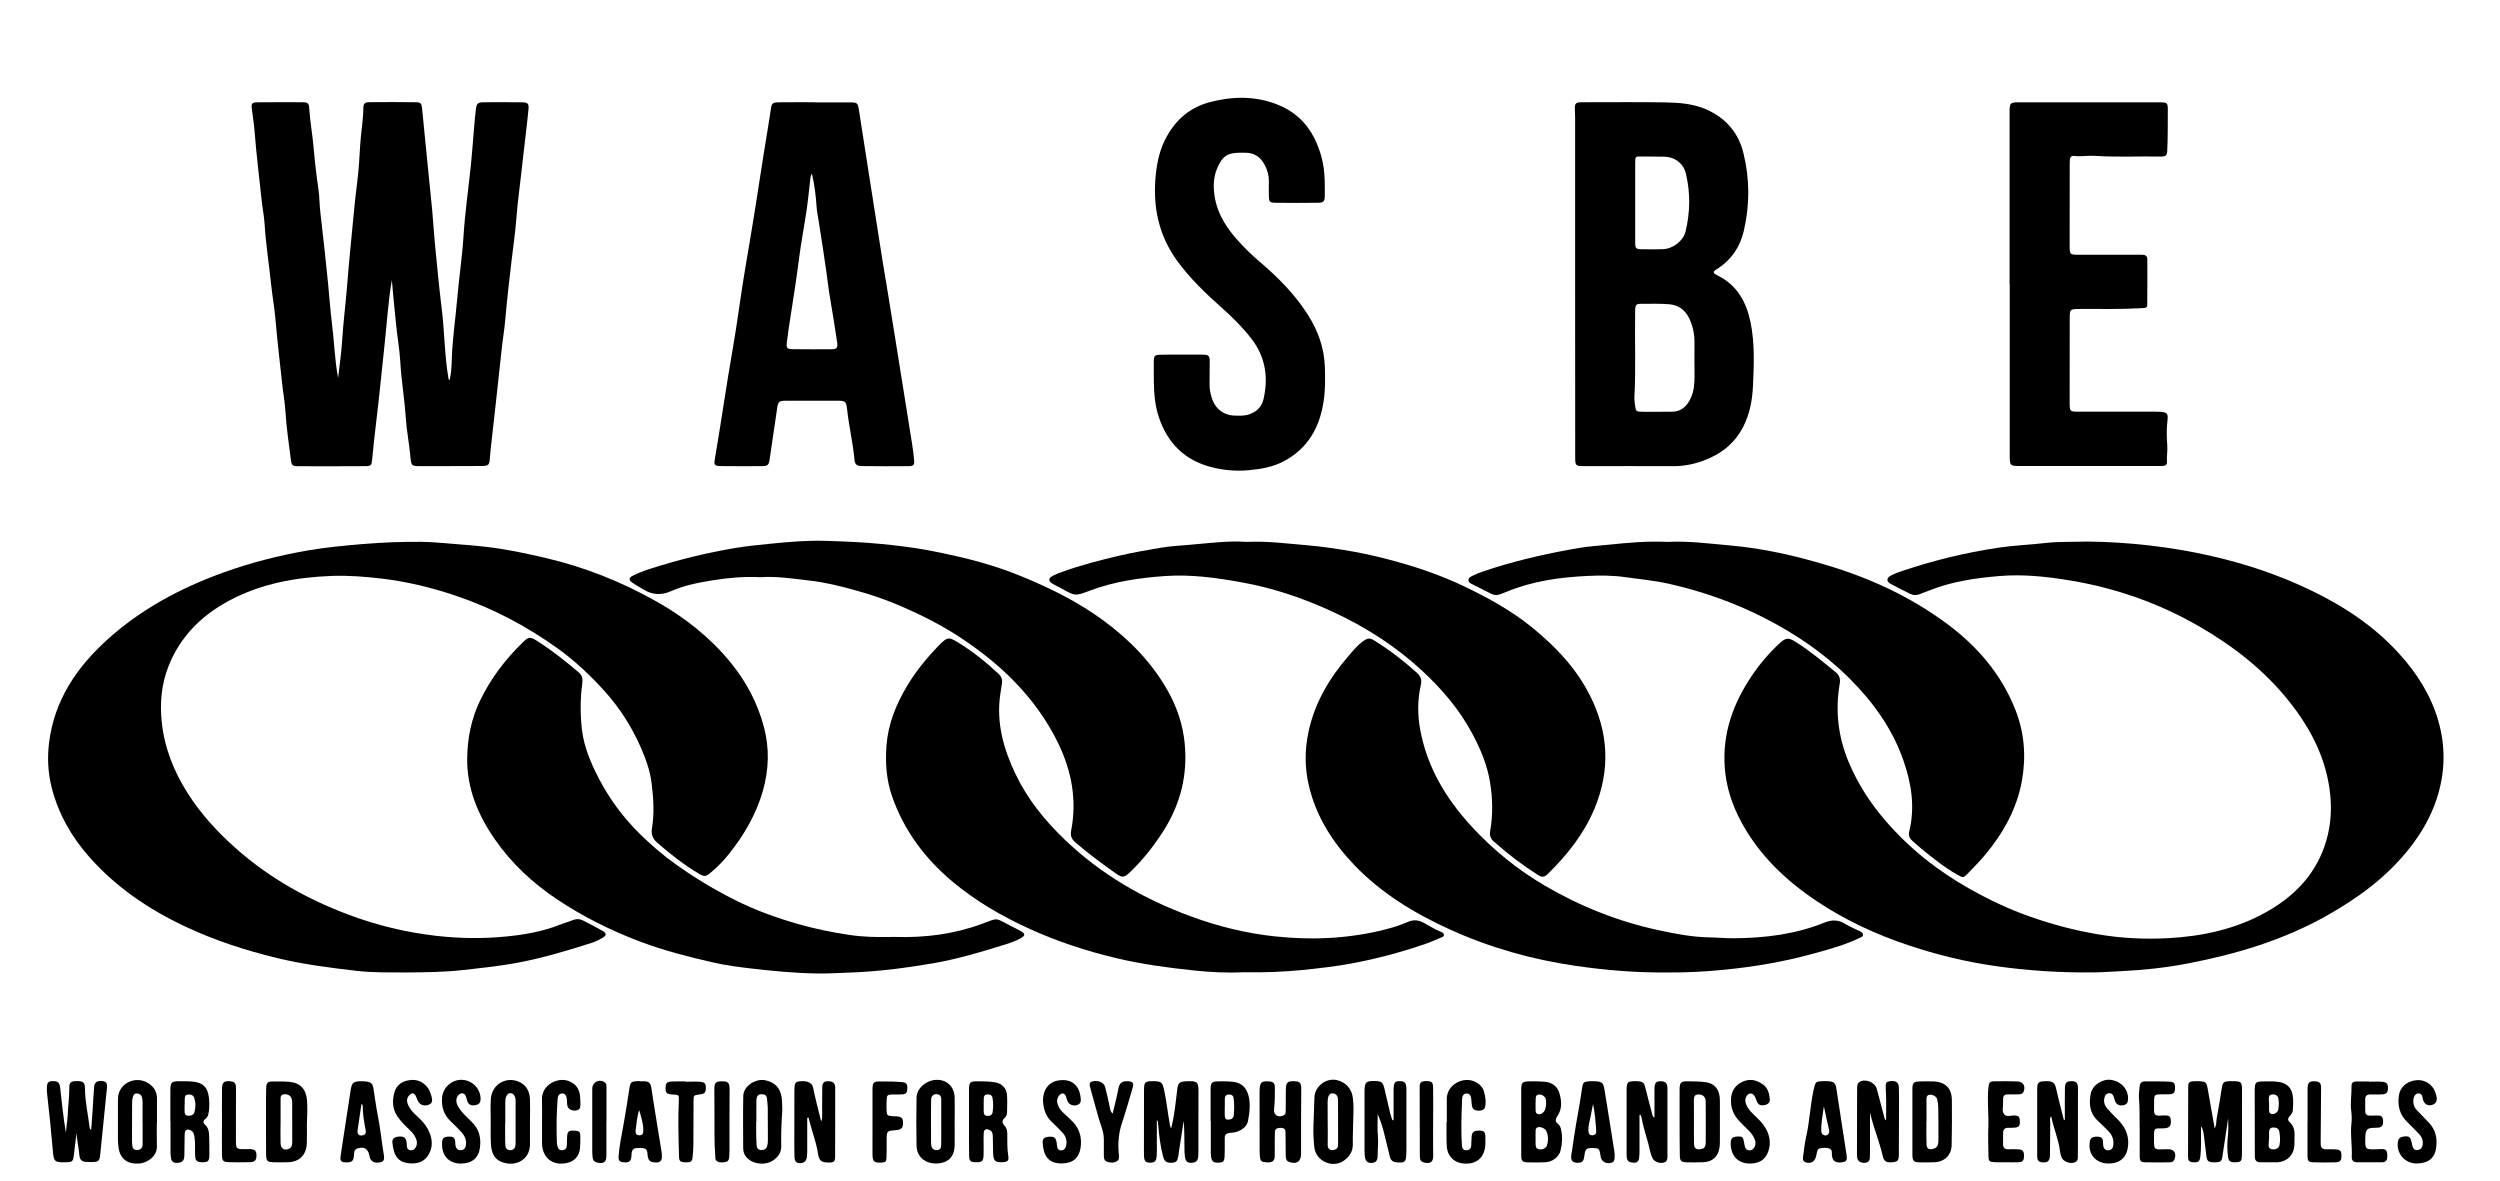 <?xml version="1.0" encoding="utf-8"?>
<!-- Generator: Adobe Illustrator 27.6.1, SVG Export Plug-In . SVG Version: 6.00 Build 0)  -->
<svg version="1.1" id="Layer_1" xmlns="http://www.w3.org/2000/svg" xmlns:xlink="http://www.w3.org/1999/xlink" x="0px" y="0px"
	 viewBox="0 0 3604 1702" style="enable-background:new 0 0 3604 1702;" xml:space="preserve">
<g>
	<path d="M585.6,1401.9c-22.8-0.2-46.7,0.5-70.6-2.2c-38.7-4.5-77.2-9.3-115.2-18.5c-46.1-11.1-90.9-25.7-133.8-46
		c-52-24.6-98.9-56.4-137.2-99.7c-26-29.4-45-62.8-54.5-101c-5.2-20.8-6.2-42.1-3.6-63.5c7.4-61.2,39.6-108.7,84-148.9
		c48.8-44.2,105.8-74.5,167.5-96.8c39.3-14.2,79.5-24.4,120.5-31.6c26.5-4.6,53.3-7.1,80.2-9.4c28.3-2.4,56.5-3.4,84.8-3.2
		c16.7,0.1,33.2,2.2,49.8,3.3c15.3,1.1,30.5,2.4,45.7,4.2c27.8,3.3,55.1,9.2,82.3,15.5c57.2,13.3,111.2,34.8,162.1,63.7
		c39.9,22.6,75.8,51,105.1,86.6c22.8,27.8,39.6,59.2,48.7,94.2c8,30.6,7,61.2-1.7,91.7c-9.8,34.2-27.5,64.2-49.5,91.6
		c-7.7,9.6-16.4,18.4-25.9,26.3c-6.9,5.7-8.9,5.9-16.8,1.3c-21.6-12.7-41.1-28.2-60-44.6c-6.4-5.5-9.1-12.2-7.7-20.4
		c3.7-21.9,2.2-43.9-0.5-65.7c-2.2-17.9-8.4-34.9-15.6-51.4c-13.1-29.8-30.5-57-52.2-81.1c-20.3-22.5-42.3-43.3-67-61.1
		c-45.2-32.5-93.9-58.2-146.6-76.1c-35.1-11.9-70.9-20.6-107.8-25c-24.2-2.8-48.4-4.8-72.7-3.8c-51.4,2.1-101.2,11-147.2,35.7
		c-39.8,21.3-70.2,51.6-87.1,93.9c-10.3,25.8-12.8,52.9-10,80.5c3.8,37.2,17.2,71.1,37,102.4c19.3,30.7,43.7,57,70.8,81
		c47.8,42.2,102.6,72.8,162,95c40.6,15.2,82.5,25.4,125.8,30.3c33.3,3.8,66.5,4.3,99.7,1.1c27.2-2.6,54.1-7.2,79.7-17.5
		c5.9-2.3,12-3.9,17.9-6.3c5-2,9.8-1.8,14.5,0.6c9.5,4.9,19,9.7,28.2,15c6,3.4,5.9,6.5-0.2,10c-4.6,2.6-9.4,5.3-14.4,6.9
		c-37.1,11.8-74.4,23.1-112.9,29.9c-24.2,4.2-48.7,6.9-73.2,9.6C640.6,1401.4,613.7,1401.7,585.6,1401.9z"/>
	<path d="M3010.2,780.7c57.3,0.7,118.6,7.2,179.3,21.2c48.6,11.2,95.5,26.9,140.4,48.4c48.1,23,92.4,52,128.5,91.8
		c25.6,28.1,45.7,59.5,56.5,96.5c11.1,38.1,10.1,75.5-2.1,112.9c-8.7,26.6-22.5,50.2-39.9,72.1c-32.2,40.7-73,70.6-117.7,95.9
		c-63.1,35.7-131.6,56.1-202.2,69.6c-31.3,6-63.2,9.4-95.2,10.9c-13,0.6-25.9,1.6-38.9,1.8c-48,0.6-95.7-2.4-143.3-9.3
		c-42.4-6.1-83.6-16.2-124.1-29.7c-46.6-15.6-91.1-36.1-132-63.4c-44.6-29.7-82.9-66-108.8-113.6c-13.4-24.7-22.3-51.1-24.3-79.6
		c-3.5-49.1,12.2-92.4,39.2-132.3c11.6-17.2,25-32.9,40.3-46.9c8.8-8.1,12.7-8,23-1.5c20.4,12.8,38.7,28.3,57.3,43.4
		c5.4,4.4,7.2,9.5,6,16.7c-6.7,38.7-2.4,76.4,12.7,112.6c12.8,30.6,30.5,58.4,52.1,83.6c34.8,40.7,76,73.4,122.6,99.6
		c27.9,15.7,56.7,29.4,87,40c31.8,11.2,64.1,19.8,97.4,25.4c34,5.8,68.3,7.5,102.5,5.6c49.3-2.8,97-13.1,140.6-37.6
		c38.7-21.7,68.7-51.6,83.7-94.2c8.4-23.8,11-48.4,8.6-73.8c-5-52-27.7-96-59.7-136.1c-35.4-44.4-79.2-78.6-128.1-107
		c-58.3-33.9-120.7-55.8-187-66.9c-33.9-5.6-68.1-9.3-102.4-6.4c-34.2,2.9-68.1,7.8-100.4,20.6c-4.6,1.9-9.4,3.4-14,5.4
		c-5,2.1-9.7,1.9-14.4-0.5c-9.2-4.7-18.5-9.1-27.6-14.1c-6.5-3.5-6.5-8.4-0.2-11.9c3.8-2.1,7.8-3.8,11.9-5.2
		c47-16.2,95.2-28,144.3-35.3c23-3.4,46.4-4.2,69.5-6.9C2969.5,780.6,2987.4,781.4,3010.2,780.7z"/>
	<path d="M564.9,403.7c-5.6,32.9-7.4,65.5-11,97.9c-3.7,33.4-6.7,66.8-10.8,100.1c-2.5,20.1-4.6,40.3-6.6,60.5
		c-0.8,8.8-1.5,9.7-10.2,9.8c-32,0.2-64,0.2-96,0.1c-8.6,0-9.9-1.1-11-9.4c-2.9-23.1-6.4-46.1-7.8-69.4c-0.7-11.9-2.9-23.8-4.2-35.7
		c-3.5-32.4-7.5-64.8-10.2-97.3c-1.4-16.9-4.5-33.6-6.3-50.5c-3-29.1-7.6-58.1-9.4-87.3c-0.7-10.9-2.9-21.8-4.1-32.7
		c-3.4-33.1-7.7-66.1-10.2-99.3c-0.8-11.3-2.7-22.4-4.1-33.7c-0.9-7.4,0.2-9.2,7.6-9.3c22-0.2,44-0.2,66-0.1c7.1,0.1,8.7,1.5,9.2,9
		c1.2,19.3,4.8,38.3,6.4,57.5c1.7,19.9,4,39.7,6.9,59.4c1.6,10.9,1.4,21.9,2.7,32.8c4.1,34,7.6,68.1,11.1,102.2
		c2,19.2,3.1,38.5,5.6,57.6c3.3,25.7,3.8,51.6,8.9,79c2.1-18.6,4.6-35.4,5.7-52.3c1.6-26.3,5-52.4,7.1-78.6
		c1.7-20.2,3.3-40.5,5.4-60.7c3.1-30.1,5.4-60.3,9.3-90.3c2.4-18.1,3.3-36.4,4.4-54.7c1.1-17.6,4.3-35,4.5-52.7
		c0.1-6.4,2.3-8.3,8.8-8.3c22.3-0.2,44.6-0.2,67,0.1c6.7,0.1,8,1.5,8.8,8.3c1.4,12.6,2.4,25.2,3.7,37.7c3.7,36.8,7.4,73.5,11,110.3
		c1.4,14.9,2.2,29.9,3.6,44.8c1.3,14.6,2.8,29.1,4.3,43.7c1.8,16.9,3.3,33.8,5.5,50.6c4.4,33.7,4.1,67.7,9.8,101.3
		c0.2,1.2-0.1,2.6,1.9,3.9c2.3-9.9,2.8-19.8,3.1-29.5c0.8-29,5.2-57.6,7.7-86.5c2.5-30.2,7.2-60.1,9.1-90.3
		c2.2-35.2,7.3-70.1,10.9-105.2c1.9-18.9,3.2-37.8,4.8-56.7c0.7-7.6,1.3-15.3,2.3-22.8c1-7.8,2.9-9.5,11.1-9.6
		c18.7-0.1,37.3-0.1,56,0.1c7.7,0.1,9.4,2.1,8.7,9.8c-2.4,25.2-5.8,50.2-8.5,75.3c-2.9,27.8-6.9,55.4-9.1,83.3
		c-1.6,20.2-4.5,40.4-6.9,60.5c-3.3,28.1-6.6,56.2-9,84.4c-1,12.2-3.1,24.4-4.5,36.6c-3.2,28.4-6.2,56.9-9.3,85.3
		c-2.3,21.2-4.8,42.3-7.1,63.5c-0.5,4.3-0.9,8.6-1.2,12.9c-0.7,11.6-1.6,12.6-12.9,12.7c-10.3,0.1-20.7,0.1-31,0.1
		c-18.3,0-36.7,0.1-55,0.1c-14.3,0-14.5-0.2-15.8-14c-1.7-18.9-5.5-37.6-6.7-56.5c-1.7-26.6-6.3-52.8-7.8-79.5
		c-1-17.6-4.1-35-5.9-52.5C568.8,448.1,567,426.6,564.9,403.7z"/>
	<path d="M1290.6,1350.7c42.6,1.3,84.2-3.9,124.5-18.7c25.3-9.3,18.1-9.4,43.6,3.6c4.4,2.3,9,4.4,13.3,6.9c6.1,3.4,6.1,6.3,0,9.8
		c-8.7,5-18.3,7.8-27.9,10.8c-32.4,10.1-65.1,19.7-98.5,25.5c-41,7.1-82.3,12.3-124,13.6c-14,0.4-27.9,1.4-41.9,1.2
		c-32.7-0.4-65.1-3.5-97.5-7.3c-17.8-2.1-35.7-4.4-53.2-8.4c-35.7-8.1-71.2-17.1-105.5-30c-42.2-15.9-82.5-35.9-120-60.9
		c-35.1-23.4-66-51.9-90.1-86.8c-24.4-35.2-40.5-73.6-39.9-117.2c0.4-28.8,5.9-56.7,18.7-83.1c15.3-31.6,36.1-59,61.1-83.3
		c8.8-8.6,10.8-8.8,20.8-2.5c21.4,13.5,41.2,29.3,60.5,45.7c5.2,4.4,5.6,10,4.7,16.4c-2.9,21.9-2.9,43.9-0.4,65.7
		c2.9,25.1,12.8,48.1,24.3,70.4c15.3,29.5,34.9,56,58.4,79.3c16.7,16.6,34.7,32,54.1,45.7c26.4,18.8,54,35.3,82.9,49.9
		c30.1,15.2,61.7,26.6,94.1,35.7c23.4,6.6,47.2,11.4,71.2,15c9.8,1.5,19.8,2.4,29.8,2.8C1266,1351,1278.3,1350.7,1290.6,1350.7z"/>
	<path d="M1096.1,832.1c-23.4-1.2-45.7,0.8-67.6,4.3c-20.6,3.3-41.5,7.2-60.8,15.7c-14.5,6.5-27.7,5.5-40.8-2.7
		c-5.4-3.4-11-6.3-16.1-10c-4.5-3.3-4.2-6.5,0.8-9.1c7.7-4,15.8-7.1,24-9.8c40.9-13.2,82.5-23.6,124.9-30.6c18-3,36.3-4.7,54.5-6.5
		c25.2-2.5,50.4-4.5,75.8-3.7c26.6,0.8,53.2,1.9,79.7,4.5c22.2,2.2,44.3,4.8,66.2,8.8c14.7,2.7,29.3,5.9,43.9,9.2
		c32.5,7.4,64.3,17.1,95.1,29.9c40.7,16.9,79.9,36.5,115.5,62.8c37.4,27.6,69.3,60.2,92.3,101c13.4,23.8,21.9,49.2,24.4,76.5
		c4.2,44.6-5.9,85.7-29.7,123.8c-13.7,21.9-29.4,41.9-47.9,59.9c-10,9.7-11.8,9.9-22.9,2.2c-19.6-13.8-38.8-28.1-57-43.8
		c-5.7-4.9-7.6-9.6-6.2-17.3c8.4-43.7,0.8-85.1-18.4-125.1c-16.4-34-38.3-63.9-64.5-90.7c-22.9-23.4-48.5-43.5-75.8-61.6
		c-27-18-55.8-32.5-85.4-45.4c-22-9.6-44.7-17.4-67.8-23.7c-21.8-6-43.9-11.5-66.4-13.9C1142.4,834,1118.8,830.5,1096.1,832.1z"/>
	<path d="M2270.7,409c0-79.6,0-159.2,0-238.8c0-5-0.2-10-0.4-15c-0.2-4.9,1.8-7.6,6.9-7.7c2.7-0.1,5.3-0.1,8-0.1
		c38,0,76-0.4,113.9,0.2c20.6,0.3,41.2,1.6,60.6,10.1c28.1,12.4,46.3,33.2,53.6,62.9c9.2,37.1,9.3,74.4,0.7,111.7
		c-5.4,23.6-17.8,42-38.1,55.2c-0.8,0.5-1.7,1-2.6,1.5c-3.3,2.2-4,4.4,0,6.6c1.2,0.6,2.3,1.3,3.5,1.9c27.7,13.9,40.8,38.1,46.8,67.1
		c6.2,30.3,4.9,61.1,3.5,91.6c-0.9,19.7-4.3,39.5-13.5,57.9c-12.5,25.1-32.6,40.7-58.3,50.1c-13.9,5.1-28.1,7.9-43,7.8
		c-42.6-0.2-85.3,0-127.9,0c-13.1,0-13.6-0.4-13.6-13.3C2270.7,575.5,2270.8,492.2,2270.7,409C2270.7,409,2270.7,409,2270.7,409z
		 M2442.7,520.6C2442.7,520.6,2442.7,520.6,2442.7,520.6c0-10,0.2-20,0-30c-0.2-11.1-2.8-21.8-7.6-31.8
		c-5.8-12.1-15.7-19.2-28.9-20.2c-13.6-1-27.3-0.7-41-0.6c-6.3,0-7.4,1.5-7.9,7.7c-0.2,3-0.1,6-0.1,9c-0.6,39,1.1,77.9-1,116.9
		c-0.2,4.3,0.3,8.6,0.9,12.9c1,8.2,1.7,9,9.9,9.1c14.7,0.2,29.3,0,44-0.1c9.8-0.1,17.1-4.8,22.5-12.7c6.3-9.1,8.6-19.5,9.1-30.2
		C2443.1,540.6,2442.7,530.6,2442.7,520.6z M2357.3,291.9C2357.3,291.9,2357.3,291.9,2357.3,291.9c0,19.3-0.1,38.6,0,57.9
		c0.1,8.4,1.1,9.3,9.2,9.5c10.3,0.2,20.6,0.3,30.9-0.1c14.5-0.6,29.2-11.9,32.5-25.5c6.7-27.5,7.1-55.3,0.6-83
		c-3.4-14.8-15.7-24.4-30.9-24.8c-11-0.3-22-0.1-32.9-0.3c-9.1-0.1-9.4-0.2-9.4,9.4C2357.2,254,2357.3,272.9,2357.3,291.9z"/>
	<path d="M2403.6,781.2c30.5-1.6,60.9,2.5,91.3,5.2c47.7,4.2,93.9,14.9,139.5,28.6c62,18.6,120.2,45.5,172.3,84.2
		c43.6,32.3,78.1,72.2,98.4,123.3c13.3,33.4,16,67.8,9.7,103c-7.3,40.4-26.6,74.9-52.5,106.2c-8.1,9.8-17.1,18.7-25.8,27.8
		c-5.8,6.1-6.7,6.1-14.6,1.6c-18.9-10.7-35.8-24.3-52.5-38c-4.4-3.6-8.6-7.4-12.8-11.2c-4.1-3.6-5.5-8-4.2-13.5
		c8.6-35.3,3.1-69.4-8.7-102.9c-16-45.6-43.6-83.6-77.4-117.4c-36.4-36.3-78.5-64.8-124.2-88c-43.3-22-88.8-37.8-136.1-48.5
		c-20.8-4.7-42-6.6-63.1-9.6c-18.2-2.6-36.6-2.6-54.8-1.7c-39.7,1.9-78.8,7.4-116,22.7c-3.1,1.3-6.2,2.4-9.3,3.6
		c-4.6,1.8-9.1,1.5-13.5-0.8c-9.2-4.7-18.4-9.3-27.6-13.9c-2.4-1.2-4.9-2.5-4.8-5.7c0.1-3.1,2.6-4.5,5-5.7c9.8-5,20.4-8.2,30.8-11.5
		c41-12.9,82.9-22.2,125.3-29.3c13.8-2.3,27.8-3.1,41.6-4.5C2347.5,782.3,2375.3,779.8,2403.6,781.2z"/>
	<path d="M1796.9,781.2c30.6-1.4,59.3,2.5,88.1,4.9c22.6,1.9,44.9,5.4,67.1,9.3c21.6,3.9,43,9.2,64.1,15.1
		c32.4,9,64.1,20.3,94.5,34.8c34.9,16.7,68.8,35.3,98.8,59.9c33.2,27.1,62.5,57.9,82.2,96.7c27.3,53.6,30.2,108,6.9,163.9
		c-15.2,36.4-39.1,66.3-66.8,93.6c-5.5,5.4-8.6,5.8-15.1,1.7c-22.5-14.3-43.7-30.4-63.6-48.3c-4.4-4-5.9-8.3-4.9-14.2
		c4.1-23.5,3.7-47.1-0.1-70.6c-4.1-25.3-13.9-48.5-25.9-70.9c-18.8-35-44.3-64.7-73.4-91.4c-37.8-34.8-80.7-62-127.2-83.6
		c-42.4-19.7-86.5-34.6-132.6-42.8c-36.1-6.4-72.5-11.5-109.2-8.9c-36.9,2.6-73.5,7.8-108.4,21c-21.3,8-21.2,8.1-40.7-2.8
		c-4.4-2.4-8.9-4.5-13.2-7c-6.5-3.8-6.5-8,0.3-11.6c4.1-2.2,8.5-3.8,12.9-5.4c27.6-10,55.9-17.3,84.4-23.9
		c19.1-4.4,38.5-7.7,57.8-11c13.4-2.3,27.1-3.1,40.7-4.2C1741.9,783.2,1770,779.2,1796.9,781.2z"/>
	<path d="M2405.8,1401.9c-47.1,0.5-90.7-3.2-134.3-9.5c-63-9.2-123.7-26.2-181.6-52.6c-50.9-23.2-98.4-51.9-137.5-92.7
		c-31.3-32.8-55.2-70-65.6-114.8c-6-25.6-6-51.2-0.5-77.1c8.9-42,29.9-77.3,57.5-109.3c6.5-7.5,12.7-15.4,21-21.3
		c7.1-5.1,9.8-5.4,17.1-0.8c21.8,13.6,42.1,29.2,61.1,46.5c5.6,5.1,6.9,10.3,5.2,17.7c-4.8,21-4.8,42.1-0.9,63.4
		c9.9,54.6,37.2,99.9,74.2,140.1c31.1,33.8,66.4,62.4,106.1,85.6c51.3,29.9,105.9,51.6,164,64c23.7,5.1,47.5,9.7,72,10.2
		c11.9,0.2,23.9,1.4,35.9,1.3c44.9-0.3,89-5.7,131-22.7c10.4-4.2,19.7-4.1,29.4,1.9c6.7,4.2,14.3,7.1,21.4,10.7c2.1,1,4.3,2.3,4.4,5
		c0.1,3-2.6,3.5-4.7,4.5c-19.9,9.7-41.1,15.6-62.2,21.5c-43.9,12.4-88.8,20.2-134.3,24.6C2457.3,1400.8,2430,1402.1,2405.8,1401.9z"
		/>
	<path d="M1793.1,1401.6c-21.8,1.1-46.2,0.1-70.3-2.4c-38.4-4-76.6-9.1-114.3-18.1c-42.6-10.2-84-23.8-123.7-41.8
		c-40.1-18.2-78.2-40.2-112.1-68.7c-39.3-33-69.1-72.9-86.3-121.5c-8.6-24.2-10.4-49.3-8.4-74.9c2.5-31.3,14-59.4,30-85.9
		c12.7-21.2,28.4-40.2,45.5-58c0.9-1,1.8-1.9,2.8-2.8c9.4-8.6,11.5-9.3,22.7-2.6c22.1,13.2,42.1,29.2,60.8,46.8
		c4.3,4.1,5.6,8.8,4.5,14.5c-0.9,4.9-1.6,9.9-2.3,14.8c-6,41.2,4.8,79.3,22.4,115.8c17.2,35.8,41.9,66.1,70.5,93.6
		c52.4,50.2,113.6,85.5,181.2,110.4c39.5,14.6,80.3,24.7,122,29.1c29,3,58.3,3.9,87.8,1.6c28-2.2,55.4-6.8,82.3-14.7
		c8-2.3,15.7-5.5,23.4-8.5c7.4-2.8,14.2-1.6,21.1,2.1c8.2,4.4,16,9.7,24.8,13c1.8,0.7,3.9,1.6,4,4c0.2,3-2.6,3.6-4.7,4.4
		c-6.4,2.8-12.8,5.7-19.4,8c-35.6,12.5-72,22.2-108.9,29.1c-23.2,4.3-46.7,6.9-70.2,9.4C1850.8,1401,1823.2,1402.1,1793.1,1401.6z"
		/>
	<path d="M1175.3,147.6c17,0,34-0.1,51,0c9.7,0.1,10.5,1.3,11.9,10.8c4.7,30.6,9.5,61.2,14.3,91.7c6.5,41.4,12.9,82.8,19.5,124.2
		c2.7,17.1,5.7,34.2,8.5,51.2c5.3,32.5,10.5,65,15.7,97.6c6.3,39.4,12.7,78.9,18.9,118.3c1.1,7.2,2,14.5,2.7,21.8
		c0.6,6.8-0.8,8.8-7.4,8.8c-22.7,0.2-45.3,0.2-68-0.1c-7.7-0.1-10-2.3-10.7-10.3c-2.3-24.2-8-47.9-10.6-72.1
		c-1.2-10.8-2.5-11.8-13.1-11.8c-25,0-50,0-75,0c-10,0-11.3,1.2-12.7,11.1c-3.5,24-7,48.1-10.6,72.1c-1.5,10.1-2.6,11.1-12.8,11.1
		c-19.3,0.1-38.7,0.1-58-0.1c-8.8-0.1-9.9-1.7-8.4-10.1c9.1-52.8,16.5-105.9,25.8-158.7c7-40,11.8-80.3,18.7-120.3
		c9.1-52.8,17.6-105.7,25.6-158.7c3.4-22.4,7.5-44.6,10.7-67c1.1-8.1,2.7-9.5,11-9.6c17.7-0.2,35.3-0.1,53-0.1
		C1175.3,147.5,1175.3,147.6,1175.3,147.6z M1170.5,250.5c-2.1,3-2,5-2.3,7c-1.8,15.2-3.2,30.4-5.4,45.6
		c-3.3,22.7-7.8,45.3-10.7,68.1c-3.4,27-7.6,54-11.8,80.9c-2.1,13.5-4.3,26.9-5.9,40.5c-1.1,9.6,0.1,10.7,9.3,10.8
		c18,0.2,36,0.2,54,0.1c8.9-0.1,10.4-1.7,9-11c-3.3-22-6.8-44-10.6-66c-2-11.5-3.1-23.1-4.8-34.6c-3.4-24-7.1-48-10.9-72
		c-1.2-7.6-2.8-15-3.3-22.7C1176.1,281.8,1174.3,266.7,1170.5,250.5z"/>
	<path d="M1703.8,511.2c9.7,0,19.3-0.1,29,0c10.2,0.2,11.2,1.3,11.1,11.8c-0.1,10.3-0.1,20.6-0.2,31c-0.1,7.8,1.5,15.2,4.2,22.5
		c5,13.5,16.9,22.2,31.2,22.6c7.3,0.2,14.6,0.7,21.8-1.8c10.9-3.8,18.1-10.9,20.7-22.3c7.1-31.6,2.5-60.9-17.7-86.9
		c-12.7-16.4-27.3-30.9-42.8-44.6c-23.2-20.6-45.5-42-63.9-67.2c-27.2-37.2-35.6-79-31.1-123.9c2-20,6.4-39.2,16.7-57.1
		c14-24.4,34-40.8,61.1-48c32.6-8.6,65.2-9.2,97.1,3.2c23.9,9.3,41.9,25.3,53.6,48.4c9.5,18.8,14.4,38.6,15,59.5
		c0.2,8,0.4,16,0.2,24c-0.2,7.9-1.7,9.8-9.3,9.9c-21,0.3-42,0.3-63,0c-6.7-0.1-8.1-1.7-8.3-8.5c-0.2-7.7-0.1-15.3,0-23
		c0.1-7.8-2-15.1-5.5-22.1c-6.1-12.1-15.4-18.9-29.4-18.5c-2.3,0.1-4.7,0-7,0c-16.7,0.1-25.5,4-33.4,24.3
		c-4.8,12.4-4.9,25.4-2.9,38.4c4.2,27.2,19.1,48.6,37.4,68.1c8.4,9,17.3,17.6,26.7,25.6c27,22.9,51.9,47.8,70.9,78.1
		c14.3,22.7,23,47.2,23.9,74.2c0.6,16.7,0.7,33.3-1.8,49.8c-5.7,37.7-22.7,67.8-57.4,86.3c-15.7,8.3-32.8,11.2-50,12.8
		c-18.3,1.8-36.7,0.2-54.5-4.4c-38.3-9.9-63-34.5-75.5-71.6c-5.5-16.2-7-33.2-7.3-50.2c-0.2-10-0.1-20-0.1-30c0-8.6,1.2-10,9.6-10.2
		C1683.2,511.1,1693.5,511.2,1703.8,511.2C1703.8,511.2,1703.8,511.2,1703.8,511.2z"/>
	<path d="M2897,409.6c0-82.9,0-165.9,0-248.8c0-1.7-0.1-3.3,0.1-5c0.6-6.1,2-7.6,7.8-8.2c2.3-0.2,4.7-0.1,7-0.1
		c66.3,0,132.6,0,198.9,0c0.3,0,0.7,0,1,0c13.4,0.1,13.4,0.1,13.3,13.3c-0.2,19.3,0.2,38.6-0.9,57.9c-0.3,4.8-2.2,6.6-6.5,6.9
		c-1,0.1-2,0.2-3,0.1c-31.3-0.6-62.6,1.1-93.9-1c-10.3-0.7-20.6,1.3-30.9,0.1c-3.5-0.4-5.7,1.6-6,5.2c-0.2,2-0.2,4-0.2,6
		c0,39.3-0.1,78.6-0.1,117.9c0,13.3,0.1,13.3,13.3,13.3c27.7,0,55.3,0,83,0c3,0,6,0.1,9,0.1c4.5,0.1,6.7,2.4,6.7,6.8
		c0,21.3,0.1,42.6-0.1,64c-0.1,5.7-1.1,5.8-8.9,6.2c-29.3,1.7-58.6,0.9-87.9,1.1c-15,0.1-15,0.1-15,14.8c0,38.6-0.1,77.3-0.1,115.9
		c0,1.7,0,3.3,0,5c0.1,11.9,0.5,12.4,12.4,12.4c37.3,0.1,74.6,0.1,112,0c19.2,0,17.6,2.9,16.2,17.3c-1,10.2-0.6,20.7,0.1,30.9
		c0.6,8-0.9,15.9-0.4,23.9c0.3,4.2-2.2,6-6.2,6.1c-2,0-4,0.1-6,0.1c-66,0-132,0-197.9,0c-1,0-2,0-3,0c-12.7-0.1-13.6-1-13.6-13.7
		c0-82.9,0-165.9,0-248.8C2897.1,409.6,2897.1,409.6,2897,409.6z"/>
	<path d="M1667.7,1614.5c0,12.3,0,23.6,0,34.9c0,5.7,0.2,11.3-0.2,17c-0.5,7.5-2.9,9.8-9.8,9.7c-6.2-0.1-8.2-2.1-8.5-9.6
		c-0.2-5.3-0.1-10.7-0.1-16c0-26.3,0-52.6,0.1-78.9c0.1-11.8,1.5-13.1,13.4-13c11.7,0.1,13.2,1.6,15.7,13.4
		c3.3,15,4.8,30.2,7.5,45.3c0.6,3.3,0.8,6.6,2.5,9.4c4.8-18.4,6.5-37.2,8.8-56c1.1-9.6,3.1-11.3,12.6-11.9c0.7,0,1.3,0,2-0.1
		c14.6-0.4,16,1,16,15.4c0,27.6-0.1,55.3-0.1,82.9c0,3.3,0.1,6.7-0.2,10c-0.6,6.6-3.1,8.9-9.4,9.3c-6.2,0.3-8.7-1.7-9.8-8.7
		c-0.6-3.9-0.7-8-0.7-11.9c-0.1-13.3,0-26.6-1.1-40c-2.2,14.5-4.4,28.9-6.7,43.4c-0.4,2.3-0.5,4.6-0.9,6.9
		c-1.4,8.1-3.1,9.9-9.6,10.2c-7.6,0.4-10.7-1.9-12.7-9.7c-3.8-14.9-5.7-30.1-6.9-45.3C1669.4,1619.3,1669.9,1617.2,1667.7,1614.5z"
		/>
	<path d="M3173,1623.5c0,9,0.1,17.9,0,26.9c-0.1,5.6-0.3,11.3-1,16.9c-0.9,7.3-3.2,8.9-10.6,8.2c-5.9-0.5-7.2-2.1-7.1-9.5
		c0-32.6,0.1-65.2,0.2-97.8c0-8.1,0.9-9.1,9.1-9.5c2.3-0.1,4.7-0.1,7,0c9.3,0.5,10.4,1.5,12,10.9c3.3,18.6,6.5,37.1,10.1,57.2
		c2.9-5.5,2.1-10.3,2.9-14.7c2.7-14.4,5-28.8,7.3-43.3c1.4-8.7,2.6-9.8,11.6-10.2c1,0,2,0,3,0c13.8-0.1,14.7,0.9,14.6,14.4
		c-0.1,26-0.1,51.9-0.1,77.9c0,5,0.1,10-0.1,15c-0.3,7.9-1.5,9.2-8.3,9.6c-8.2,0.5-10.9-1.2-11.8-8.6c-1.1-9.3-1.2-18.6-0.2-27.9
		c1-9,0.9-17.9,0.5-27c-2.8,18.5-5.5,37-8.3,55.5c-1,6.7-3,8.1-11.2,8.1c-8.7,0-10.8-1.4-11.8-8.6c-1.4-10.5-2.7-21.1-3.9-31.7
		C3176.3,1631.3,3175.7,1627.4,3173,1623.5z"/>
	<path d="M110.2,1633.5c-1.2,10.5-2.5,21-3.7,31.5c-1.1,9.5-2.1,10.3-11.9,10.5c-15.4,0.3-17-0.6-18.3-15.4
		c-2.5-28.1-5.2-56.3-8.5-84.3c-0.3-2.3-0.2-4.7-0.2-7c0-8.1,1.8-10.2,8.6-10.3c7.2-0.1,9.8,2.4,10.6,9.9
		c2.3,21.4,4.6,42.9,8.2,64.5c0.4-3.9,0.7-7.8,1.2-11.8c0.5-4.3,1.3-8.6,1.4-12.9c0.3-13.3,2.5-26.5,2.3-39.8
		c-0.1-8.2,2.5-10,11.4-9.9c8.5,0,11.1,2,11.2,10.3c0.1,19.1,4.4,37.6,6.7,56.4c0.2,1.2,0.2,2.7,2.3,3.5c0.7-10.3,1.5-20.5,2.2-30.7
		c0.7-10.6,1.1-21.3,2.1-31.9c0.6-6,4.9-8.5,11.6-7.7c5.7,0.7,7.4,3.3,6.8,9.8c-3.2,31.7-6.4,63.5-9.6,95.2
		c-1.1,10.6-2.2,11.7-12.9,11.8c-1,0-2,0-3,0c-11.8-0.2-13.8-2-14.7-13.8C113,1652.5,111,1643.3,110.2,1633.5z"/>
	<path d="M2009,1614.8c0-12.5,0-25.1,0-37.6c0-2,0-4,0-6c0.1-10.6,1.7-12.8,9.4-12.6c7.3,0.2,9.1,2.7,9.1,13.2c0,23.6,0,47.3,0,70.9
		c0,7.3,0.1,14.7-0.2,22c-0.3,8.2-1.8,10.8-7.1,11.1c-10.7,0.5-15-1.4-16.7-8.7c-2.4-9.7-4.8-19.4-7.1-29.1
		c-2.4-10.4-5.4-20.5-10.3-32.1c0,11.4-0.7,21.2,0.2,30.8c1,10.1-0.3,19.9-0.3,29.9c0,7.1-3.3,10-9.6,9.9c-5.5-0.1-8.2-3-8.9-9.9
		c-0.4-3.6-0.4-7.3-0.4-11c0-27.3-0.1-54.6,0-81.9c0.1-13.8,2.1-15.7,15.6-15.3c8.9,0.3,11,2,13,10.5c2.8,12,5.5,24,8.4,36
		c0.8,3.4,2.1,6.7,3.2,10C2008,1615,2008.5,1614.9,2009,1614.8z"/>
	<path d="M2695.8,1603.9c0,18.6,0,37.3,0,55.9c0,3-0.1,6-0.2,9c-0.2,4.7-2.6,7.4-7.5,7.5c-5.9,0.2-9.5-2-10.6-6.8
		c-0.4-1.9-0.5-4-0.5-6c0-30.6,0.1-61.3,0.2-91.9c0-2.3,0.1-4.7,0.4-7c0.3-2,1.3-3.7,3.1-4.9c8.3-5.2,22.3,0.5,24.9,10.1
		c3.6,13.8,7.3,27.7,11,41.5c0.3,1.2,0.3,2.7,2.4,3.6c0.1-15.5,0.4-30.7-0.5-45.9c-0.5-8.3,0.6-9.8,6.9-10.4
		c8.2-0.8,11.7,1.6,12,9.3c0.4,11,0.2,22,0.2,33c0,21.3,0,42.6-0.2,63.9c-0.1,7.9-1.7,9.7-7.7,10.5c-9.6,1.3-13.6-0.6-15.4-8.3
		C2709.4,1645.8,2700.8,1625.4,2695.8,1603.9z"/>
	<path d="M1163.7,1611.5c0,15.3,0,30.6,0,45.9c0,3.3,0,6.7-0.4,10c-0.9,6.7-4.4,9.7-10.6,9.4c-5.1-0.3-7.2-2.8-7.4-9.8
		c-0.3-10.3-0.2-20.6-0.2-31c0-21.6,0-43.3,0.1-64.9c0.1-9.6,1.3-11.7,8-12.3c9.6-0.9,17.4,1.1,19.1,9.6c3.1,15.6,7.3,31,11.5,48.3
		c2-4.5,1.4-7.4,1.4-10.1c0.1-13.3-0.1-26.6,0.2-40c0.2-6.1,2.9-8.1,9.1-7.9c6.2,0.2,8.8,2.4,9.5,7.8c0,0.3,0,0.7,0,1
		c0,33.3,0.1,66.6-0.1,99.9c0,7.2-2,8.6-9.1,8.5c-11.2-0.2-13.9-2.2-15.7-13.7c-2.8-17.5-9.6-33.8-13.4-51
		C1165,1611.4,1164.4,1611.4,1163.7,1611.5z"/>
	<path d="M2976.7,1614.2c0-15.3-0.2-30.6,0.1-45.9c0.1-7.5,2.7-9.7,9.6-9.7c7,0.1,9.2,2.4,9.2,11c0.1,23.3-0.1,46.6-0.1,69.9
		c0,8.3,0.1,16.6-0.1,25c-0.1,4.5,0.9,9.8-5.3,11.5c-6.7,1.9-15.6-1.6-18-7.3c-1.3-3-2.2-6.3-2.5-9.6c-2-17-9.4-32.6-12.5-49.8
		c-2.8,2.9-1.5,5.8-1.5,8.3c-0.2,16,0,32-0.4,47.9c-0.2,8.7-3.8,11.2-12.1,10c-3.9-0.6-5.9-2.7-6.2-6.5c-0.1-1.7-0.1-3.3-0.1-5
		c0-31,0-61.9,0-92.9c0-9.6,1.2-11.6,8-12.2c14-1.3,17.3,1.6,19,9.3c2.4,10.7,5.2,21.3,7.8,32c1.2,4.8,2.5,9.6,3.7,14.4
		C2975.8,1614.4,2976.3,1614.3,2976.7,1614.2z"/>
	<path d="M2363.5,1607.3c0,17.2,0,34.3,0,51.5c0,3.7-0.1,7.3-0.6,10.9c-0.5,4.1-3,6.7-7.4,6.4c-4.4-0.3-9-0.6-10.1-6.1
		c-0.4-2.3-0.5-4.6-0.5-6.9c0-30.6,0-61.2,0-91.8c0-1.3,0-2.7,0.1-4c0.6-6.6,2-8.1,8.5-8.6c2.6-0.2,5.3-0.2,8,0
		c7.2,0.6,8.8,2.5,10.5,9.5c3.1,12.9,6.6,25.7,10,38.6c0.4,1.5,0.5,3.3,3.1,4.2c0-11.8,0-23.4,0-35c0-2.3-0.1-4.7,0-7
		c0.4-8.1,2.4-10.4,8.8-10.3c7.3,0.1,9.8,2.5,9.9,10.4c0.1,16.3,0,32.6,0,48.9c0,15.6,0,31.3,0,46.9c0,4.7,0.5,9.7-5.7,11.2
		c-5.7,1.4-13.1-1.4-15.6-6.1c-1.5-2.9-2.7-6.1-3.4-9.3c-3.5-16.6-9.6-32.5-12.5-49.2c-0.3-1.5-1.1-2.9-1.6-4.4
		C2364.4,1607.1,2364,1607.2,2363.5,1607.3z"/>
	<path d="M1875.6,1616.6c0,15.7,0.1,31.3,0,47c-0.1,11.1-6.5,15.2-17.1,11.5c-4.4-1.5-4.9-5.1-5-8.8c-0.2-8.7-0.1-17.3-0.2-26
		c0-2.7-0.1-5.3-0.1-8c0-4.7-2.5-6.4-6.9-6.4c-4.4,0-8.3,0.9-8.4,6.2c-0.3,8.7-0.2,17.3-0.2,26c0,2-0.1,4,0,6
		c0.8,12.2-6.2,12.6-16.7,10.9c-2.6-0.4-4-2.5-4.3-4.9c-0.4-3-0.8-5.9-0.8-8.9c-0.1-29-0.1-58-0.1-86.9c0-1.7,0-3.3,0.2-5
		c0.7-9,2.8-10.8,12-10.4c7.9,0.3,10,2.2,9.9,10.4c-0.1,10,0,20-1.2,29.9c-0.9,8.2,6.1,12.5,13.7,8.8c3.4-1.7,3-4.9,3.1-7.8
		c0.1-10,0-20,0.2-30c0.2-9.8,2.4-11.8,11.9-11.5c8.4,0.3,10.3,2.1,10.3,11C1875.8,1585.3,1875.7,1600.9,1875.6,1616.6
		C1875.7,1616.6,1875.7,1616.6,1875.6,1616.6z"/>
	<path d="M2193,1617.6c0-15.6-0.1-31.3,0-46.9c0.1-10.1,1.6-11.6,11.5-11.8c7-0.1,14-0.1,21,0.4c12.3,0.8,20,6.6,23.1,18.5
		c2.7,10.4,3.3,21.2-3.3,30.8c-3.1,4.5-4,8.2,1,11.9c2.8,2.1,3.7,5.5,4.3,8.8c2,10,1.5,19.9-1,29.7c-2.2,8.8-11.7,16-21.6,16.5
		c-8.3,0.4-16.7,0.4-25,0.2c-8.4-0.2-9.9-1.7-10-10.1C2192.9,1649.5,2193,1633.5,2193,1617.6C2193,1617.6,2193,1617.6,2193,1617.6z
		 M2213.7,1640.1C2213.7,1640.1,2213.7,1640.1,2213.7,1640.1c0,3-0.1,5.9,0,8.9c0.1,3.4,0.3,6.7,4.5,7.7c4.6,1.1,10.3-1,11.7-5.1
		c2.5-7,2.3-14.3-0.8-21.2c-1.6-3.6-8.4-6.5-11.9-5.4c-4.9,1.5-3.1,5.8-3.5,9.2C2213.5,1636.1,2213.7,1638.1,2213.7,1640.1z
		 M2213.7,1592.4c0,2-0.1,4,0,6c0.2,2.9-0.6,6.4,3.2,7.6c3.6,1.1,6.5-0.8,8.8-3.4c3.3-3.9,4.3-15.9,1.8-20.1
		c-2.1-3.4-5.3-5.1-9.3-4.6c-4.6,0.5-4.3,4.3-4.4,7.6C2213.7,1587.8,2213.7,1590.1,2213.7,1592.4z"/>
	<path d="M3272,1675.5c-4.7,0-9.3,0.1-14,0c-4.8-0.1-7.4-2.6-7.4-7.5c-0.1-6-0.1-12-0.1-18c0-26.3-0.1-52.6-0.1-78.9
		c0-10.5,1.5-12.1,12.2-12.1c7.6,0,15.3-0.5,22.9,0.8c10.9,1.8,17.6,7.9,19.5,18.5c1.3,7.2,0.8,14.6,0.4,21.9
		c-0.2,3.5-2.1,6.3-4.5,8.7c-2.7,2.9-3.4,5.9-0.2,8.7c6.5,5.7,7.4,13,7.1,20.9c-0.2,4,0,8-0.2,12c-0.6,14.7-10.7,24.6-25.6,25.1
		C3278.7,1675.6,3275.3,1675.5,3272,1675.5C3272,1675.5,3272,1675.5,3272,1675.5z M3271.1,1640.1c-0.2,3.8-0.3,6.5-0.6,9.1
		c-0.3,3.6,0.2,6.7,4.5,7.5c5.3,1,10.2-1.2,11.1-5.8c1.3-6.5,1-13.3-0.3-19.8c-0.9-4.7-4.9-5.9-9.2-5.7c-4.3,0.2-5.4,3.3-5.5,6.9
		C3271,1635.3,3271.1,1638.3,3271.1,1640.1z M3271.1,1591.3c0,2.6-0.1,5.3,0,7.9c0.1,3,0.1,6.2,4.1,6.8c3.5,0.6,8.3-2.4,9.1-6.1
		c1.1-5.5,1.1-11.2,0.1-16.7c-0.7-4-5-6.1-9.3-5.4c-3.9,0.6-4.5,3.3-4.4,6.6C3270.8,1586.7,3271,1589,3271.1,1591.3z"/>
	<path d="M2421.3,1616.9c0-15.3-0.1-30.6,0-45.9c0.1-10.7,1.7-12.3,12.2-12.2c8.3,0.1,16.7,0.2,24.9,1.2c12.1,1.5,19,8.8,20.6,20.8
		c0.4,3,0.4,6,0.4,9c0,18,0,35.9,0,53.9c0,3.6,0,7.3-0.6,10.9c-2.1,12.9-9.9,20.1-22.9,20.8c-8,0.4-16,0.3-23.9,0.2
		c-8.7-0.2-10.3-1.8-10.4-10.8C2421.3,1648.8,2421.4,1632.8,2421.3,1616.9C2421.4,1616.9,2421.4,1616.9,2421.3,1616.9z M2442,1617.1
		C2442,1617.1,2442,1617.1,2442,1617.1c0,10.6-0.2,21.3,0.1,31.9c0.2,6.6,3.4,8.7,9.8,7.6c5.1-0.9,7-3.1,7.1-10.2
		c0.2-19.6,0-39.2-0.1-58.8c0-0.7,0-1.3-0.2-2c-1-5.4-5-8.2-10.8-7.8c-5.7,0.3-5.9,4.3-6,8.5C2442,1596.5,2442,1606.8,2442,1617.1z"
		/>
	<path d="M442.4,1621.5c0,6.7,0.3,16.7-0.1,26.6c-0.6,17.1-10.8,27.1-27.7,27.4c-6.7,0.1-13.3,0.2-20,0c-9.3-0.2-10.9-1.8-11-11.3
		c-0.2-21.3-0.1-42.6-0.1-63.9c0-10.3-0.1-20.6,0.2-30.9c0.2-8.8,1.9-10.4,10.8-10.4c7.6,0,15.3-0.1,22.9,0.6
		c15.3,1.4,23.6,10.3,25.1,25.7C443.5,1596.3,442.9,1607.2,442.4,1621.5z M404.5,1616.6C404.5,1616.6,404.5,1616.6,404.5,1616.6
		c-0.1,10.6-0.3,21.3,0,31.9c0.2,7.7,6.5,11,12.9,7.1c3.7-2.2,3.8-6,3.9-9.7c0-18.6,0-37.2-0.1-55.9c0-2.3-0.2-4.7-1-6.8
		c-1.6-4.4-6.6-6.5-11.6-5.5c-4.6,1-4.1,4.6-4.1,7.9C404.5,1596,404.5,1606.3,404.5,1616.6z"/>
	<path d="M245.6,1616.4c0-15.3-0.1-30.6,0-45.9c0.1-9.8,2-11.7,11.7-11.8c7,0,14-0.1,20.9,0.6c14.7,1.5,21.1,8.1,22.9,22.6
		c0.8,6.6,0.9,13.2,0,19.9c-0.6,4.4-1.3,8.5-5.2,11.4c-3.6,2.6-3.2,5.6-0.2,8.3c4.6,4.2,5.6,9.7,5.8,15.4c0.3,9.6,0.4,19.3,0.3,28.9
		c-0.1,7.9-2,9.6-9.2,9.7c-8.6,0.1-11-1.8-11.3-10c-0.4-9,0.5-18-1-26.9c-0.6-3.3-1.1-6.6-4.4-8.5c-5.9-3.5-9.5-1.8-9.7,5.1
		c-0.3,10.3-0.1,20.6-0.4,30.9c-0.3,7.4-3.4,10.1-10.6,10.3c-4.6,0.2-7.8-1.6-8.6-6.4c-0.5-2.9-0.7-5.9-0.8-8.9
		c-0.1-15,0-29.9,0-44.9C245.8,1616.4,245.7,1616.4,245.6,1616.4z M266.3,1592.6c-0.1,0-0.2,0-0.2,0c0,2.6-0.1,5.3,0,7.9
		c0.1,3.3-0.3,7.1,4.1,7.8c4.2,0.7,8.7-0.6,10-4.7c2.1-7,2.1-14.4-0.4-21.4c-1.4-3.8-5.3-4.7-9.2-4.3c-4,0.5-4.2,3.6-4.3,6.7
		C266.2,1587.3,266.3,1589.9,266.3,1592.6z"/>
	<path d="M1396.9,1617c0-15.3-0.1-30.6,0-45.9c0.1-10.9,1.5-12.4,11.9-12.3c8.6,0.1,17.3,0,25.9,1.5c9.7,1.8,16.2,8.2,17,18.1
		c0.6,8.3,0.2,16.6,0.1,24.9c0,3.1-1,6.1-3.3,8.1c-4.7,4.1-3.7,7.9,0,11.9c3.1,3.4,3.6,7.7,3.6,12.1c0.1,10.3-0.3,20.6,1.4,30.8
		c1.2,7.1-0.9,8.9-8.1,9.2c-10.9,0.5-13.3-1.7-13.7-13.1c-0.3-8.3-0.3-16.6-0.5-24.9c-0.1-3.9-1.3-7.1-5.3-8.7
		c-4.8-1.9-7.5-0.4-7.8,5.2c-0.3,5.6-0.1,11.3-0.1,17c0,5,0.1,10-0.1,15c-0.4,8-2.3,9.7-10.5,9.6c-8.3,0-10.2-1.6-10.3-9.7
		C1396.8,1649.6,1396.9,1633.3,1396.9,1617C1396.9,1617,1396.9,1617,1396.9,1617z M1418.1,1592.5
		C1418.1,1592.5,1418.1,1592.5,1418.1,1592.5c0,3.3,0,6.6,0,9.9c0,3.3,1,6,4.8,6.3c4,0.3,7.4-1,8.1-5.4c1-6.9,1-13.8-0.2-20.7
		c-0.7-4-3.9-5-7.5-4.9c-3.9,0.1-5,2.6-5.1,5.9C1418.1,1586.5,1418.1,1589.5,1418.1,1592.5z"/>
	<path d="M2756.9,1616.3c0-15.3-0.1-30.6,0-46c0.1-9.5,1.5-11,11-11.3c6.3-0.2,12.7-0.2,19,0c17.3,0.5,26.7,9.6,26.9,26.8
		c0.3,21.6,0.1,43.3-0.3,64.9c-0.3,14.5-10.2,24.2-24.7,24.8c-6,0.3-12,0.2-18,0.2c-12.8,0-13.9-1-13.9-13.5
		C2756.8,1646.9,2756.9,1631.6,2756.9,1616.3C2756.9,1616.3,2756.9,1616.3,2756.9,1616.3z M2777.3,1616.7c-0.1,0-0.1,0-0.2,0
		c0,3.3,0,6.6,0,10c0,7.6-0.2,15.3,0.2,22.9c0.3,6.3,3.2,8.1,9.2,6.7c5.4-1.3,7.9-4.5,7.9-12.1c0.2-15.9,0-31.9-0.2-47.8
		c-0.1-4-0.6-8-1.6-11.8c-0.9-4-6.8-7.1-11.1-6.4c-4.6,0.8-4.3,4.5-4.3,7.7C2777.3,1596.1,2777.3,1606.4,2777.3,1616.7z"/>
	<path d="M764,1617.6c0,10.6-0.1,21.3,0,31.9c0.1,23.5-22.7,34.1-42.8,24.7c-10-4.7-13-14.8-13.5-25.1c-0.6-10.9-0.3-21.9-0.3-32.9
		c0-10.6-0.5-21.3,0.2-31.9c1.2-20.2,20.5-32.5,39.3-25.3c11.7,4.5,16.6,14,17.1,25.8C764.4,1595.6,764.1,1606.6,764,1617.6
		C764,1617.6,764,1617.6,764,1617.6z M728.4,1619c-0.1,0-0.1,0-0.2,0c0,6.3,0,12.6,0,18.9c0,4.6,0,9.3,0.4,13.9
		c0.3,3.7,2.7,6.1,6.5,6.3c4.2,0.2,7-1.9,7.8-6.1c0.3-1.6,0.4-3.3,0.4-5c0-19.6,0-39.2,0-58.8c0-2.7-0.1-5.3-1.3-7.8
		c-1.2-2.6-3-4.4-6-4.5c-3.1-0.1-4.8,1.7-6,4.3c-1.5,3.1-1.6,6.4-1.6,9.7C728.4,1599.8,728.4,1609.4,728.4,1619z"/>
	<path d="M226.1,1618.4c0,11.3-0.3,22.6,0.1,33.9c0.5,13.9-12.8,24.2-26.1,25.1c-15.7,1-26.2-6.4-28.9-21.1
		c-0.8-4.2-1.1-8.6-1.2-12.9c-0.1-17.6,0-35.3,0-52.9c0-2,0.2-4,0.1-6c-0.5-21.9,24.6-34.7,43.3-23.2c8.4,5.2,12.8,12.4,12.9,22.2
		c0.1,11.6,0,23.3,0,34.9C226.2,1618.4,226.2,1618.4,226.1,1618.4z M205.6,1617.9c0,0-0.1,0-0.1,0c0-9.6,0.1-19.2,0-28.9
		c0-2.6-0.2-5.4-1.1-7.8c-1.2-3.5-4.3-5.1-7.9-4.9c-3.2,0.1-4.2,2.8-5,5.4c-1.1,3.5-1.1,7.2-1.1,10.8c-0.1,16.6-0.1,33.2-0.1,49.8
		c0,3.3,0,6.7,0.5,9.9c0.5,3.2,2.4,5.5,5.9,5.7c3.1,0.2,6-0.6,7.8-3.5c1.3-2.1,1.1-4.5,1.1-6.8
		C205.7,1637.8,205.6,1627.9,205.6,1617.9z"/>
	<path d="M1893.4,1624.5c0.5-14.3,0.9-28.5,1.5-42.8c0.7-15.7,16.6-27.9,32-24.7c12.6,2.6,21.8,12.4,23.3,25.3
		c0.7,5.6,1.1,11.3,1,16.9c-0.2,16.9-1.2,33.9-1,50.8c0.1,10.2-4.9,17.2-12.2,22.7c-16.3,12.2-40.6,1.7-43.2-18.3
		C1893.6,1644.4,1893.2,1634.5,1893.4,1624.5z M1914,1617.2C1914.1,1617.2,1914.1,1617.2,1914,1617.2c0.1,11.3,0.2,22.6,0,33.9
		c-0.1,6.6,6.7,9,12.4,5.1c2.9-2,2.6-5.2,2.6-8.2c0-20.6,0-41.3-0.1-61.9c0-1.6-0.2-3.4-0.7-4.9c-1.1-3.2-3.7-4.7-6.9-5
		c-3.6-0.4-5.6,2-6.5,5.1c-0.7,2.5-0.9,5.2-0.9,7.9C1914,1598.5,1914,1607.9,1914,1617.2z"/>
	<path d="M1376.2,1617.5c0,11.3,0.2,22.6,0,33.9c-0.3,16.5-9.7,25.6-26.4,25.9c-16.3,0.3-28.2-9.9-28.5-25.4
		c-0.5-23.2-0.4-46.5,0-69.7c0.2-13.5,14.5-25.5,29.4-25.5c14.5-0.1,25,10,25.5,25C1376.6,1593.6,1376.3,1605.6,1376.2,1617.5
		C1376.3,1617.5,1376.3,1617.5,1376.2,1617.5z M1356.9,1618.5C1356.9,1618.5,1356.9,1618.5,1356.9,1618.5c0-11.3,0.1-22.6,0-33.9
		c0-3.2-1.1-6-4.6-6.9c-3-0.8-6-0.6-8.2,2.1c-1.6,1.9-1.8,4.3-1.8,6.6c-0.1,7.7-0.2,15.3-0.2,23c0,11.6,0,23.3,0.1,34.9
		c0,2.7,0,5.4,0.5,7.9c0.9,4.2,4,6,8.1,5.8c4-0.2,6-2.7,6-6.6C1357,1640.5,1356.9,1629.5,1356.9,1618.5z"/>
	<path d="M1127.8,1600.2c-1.2,17.4-2,34.7-1.6,52c0.2,8.7-3.7,14.5-10,19.5c-11.2,8.7-29.4,7.5-39.4-2.6c-3.7-3.8-5.4-8.5-5.4-13.6
		c-0.1-25.3-0.4-50.5,0.1-75.8c0.3-13.9,17.8-25.5,32.1-22.3c13.7,3,21.4,11.1,23.3,25.1C1127.6,1588.3,1127.5,1594.3,1127.8,1600.2
		z M1090.4,1617c-0.1,0-0.2,0-0.3,0c0,4.7-0.1,9.3,0,14c0.1,6.7,0.1,13.3,0.6,20c0.2,3.5,2,6.6,6,6.9c4.3,0.2,8-1.2,9.3-5.8
		c0.7-2.5,1-5.2,1-7.9c0-16,0-32-0.2-48c-0.1-4.3-0.8-8.6-1.2-12.9c-0.4-4.1-3-5.6-6.8-5.8c-5.6-0.3-8.1,1.9-8.3,8.6
		C1090.2,1596.4,1090.4,1606.7,1090.4,1617z"/>
	<path d="M2630.2,1558.6c1.3,0,2.7,0,4,0c9.5,0.4,11.8,2.2,13.2,11.3c4.9,31.2,9.7,62.4,14.4,93.7c1.4,9.1,0.3,11.1-5.9,11.9
		c-9.8,1.3-13.9-1.4-15-9.7c-0.4-3.5,1.1-7.9-3.2-9.8c-4.4-2-9.1-1.3-13.8-0.6c-2.2,0.4-3.5,1.8-4.1,3.9c-0.7,2.6-1.2,5.2-1.8,7.8
		c-1.6,7.4-7.7,10.9-14.7,8.6c-4.6-1.5-4.5-5.3-3.9-9c1.3-8.9,2.1-17.9,4.1-26.6c5.2-22.4,6-45.5,10.8-68
		C2617.2,1559.1,2616.9,1558.6,2630.2,1558.6z M2629.3,1594.9c-1.6,12.1-4.2,24-3.7,36.1c0.2,5,5.7,7.5,9.3,4.7
		c2.4-1.9,2.3-4.8,1.8-7.3C2634.3,1617.3,2631.5,1606.2,2629.3,1594.9z"/>
	<path d="M2327.7,1665.2c0.2,8-1.2,10.5-6.1,11.4c-6.8,1.2-12.2-2-13.9-8.1c-0.3-1.3-0.4-2.6-0.6-3.9c-1.4-8.6-2.2-9.4-10.7-9.6
		c-9.5-0.2-11.2,1.1-12.4,11.3c-0.6,5.1-1.7,9.5-7.6,9.9c-7.5,0.5-12.8-1.2-11.1-11.6c3-19,5.5-38.2,9.1-57.1
		c2.5-13.1,4.3-26.2,6.4-39.3c1.2-7.8,2.5-8.9,10.2-9.4c2.3-0.2,4.7-0.1,7-0.1c11.4,0.3,13.3,1.6,15.1,12.7
		c4.9,29.5,9.5,59,14.2,88.6C2327.6,1661.9,2327.6,1663.9,2327.7,1665.2z M2296.5,1591.5c-1.4,7.3-2.4,12.8-3.6,18.4
		c-1.3,6.5-3.2,12.9-3.1,19.6c0.1,5.3,2,7.3,6.1,7.1c4.5-0.3,5.5-3.3,5.2-7C2300,1617.5,2299.6,1605.2,2296.5,1591.5z"/>
	<path d="M922.6,1558.8c2.3,0,4.7-0.1,7,0c5.4,0.2,8.3,2.8,9.2,8.5c2.9,19.4,6.1,38.7,9.2,58.1c1.6,10.2,3.4,20.3,5,30.5
		c0.4,2.6,0.9,5.3,1.1,7.9c0.8,10.5-2.3,13.2-12.6,11.7c-3.8-0.6-6.1-2.4-7.1-6c-0.6-2.2-1-4.6-1.1-6.9c-0.2-5.5-3.3-7.6-8.4-7.6
		c-2,0-4,0-6,0c-5.2,0.1-8.1,2.6-8.4,7.8c-0.1,1.7-0.1,3.3-0.3,5c-0.9,6.6-3.5,8.4-11.1,7.8c-6-0.5-7.8-2.4-7.3-9.3
		c1-13.9,3.9-27.6,6.4-41.3c3.3-18.3,6.2-36.7,9-55.1c1.5-9.9,2.4-11,12.5-11.3c1,0,2,0,3,0C922.6,1558.7,922.6,1558.8,922.6,1558.8
		z M921.6,1600.4c-3.6,9.3-3.7,18.9-5.2,28.4c-0.6,3.8-0.2,7.6,5.1,7.8c5,0.2,5.9-3.1,5.9-7.2
		C927.5,1619.4,924.1,1610.1,921.6,1600.4z"/>
	<path d="M522.1,1558.7c0.9,0.1,2.9,0,4.9,0.3c8.3,1.1,10.1,2.6,11.5,11.1c2.1,12.5,3.5,25.1,6,37.4c3.9,18.9,5.6,38.2,8.8,57.2
		c1.2,7.2-0.1,9.7-5.2,10.9c-7.8,1.7-13.3-0.9-15.1-7.3c-0.3-1-0.4-2-0.6-2.9c-2-9.6-7.7-12.8-17-9.8c-5.1,1.6-4.7,5.7-5.1,9.7
		c-0.7,8.5-2.9,10.5-11.1,10.4c-7.6-0.1-9.3-2.1-8.1-9.8c2-13.2,4-26.3,6-39.5c2.8-18.1,5.5-36.2,8.3-54.3
		C507.3,1560.2,509.2,1558.7,522.1,1558.7z M521.1,1591.4c-1.9,12.7-3.8,25.4-5.6,38c-0.8,6,2.4,8.7,8,7.1c4.5-1.3,4.1-4.7,3.5-8.1
		c-2.2-11.1-4-22.2-4.1-33.6C522.9,1593.7,522.6,1592.3,521.1,1591.4z"/>
	<path d="M2085.7,1617.8c0-11.3,0-22.6,0-33.9c0.1-20.1,23.4-32.7,40.6-24.5c6.7,3.2,11.4,7.9,13.3,15.2c1.6,6.2,2.6,12.4,1.8,18.8
		c-0.6,5.3-3.2,7.4-8.7,7.7c-5.9,0.3-9.7-1.8-10.7-6.6c-0.7-3.6-0.7-7.3-1.1-10.9c-0.5-4-2.3-7.3-6.7-7.2c-4.5,0.1-6.2,3.6-6.4,7.5
		c-0.9,22.6-1.9,45.2-0.2,67.8c0.3,3.8,1.8,6.5,6,6.5c4.3,0.1,7-2.1,7.3-6.5c0.3-4.3,0.2-8.7,0.6-13c0.6-7,3.2-8.9,11.6-8.8
		c6.1,0.1,8,1.7,8.2,8.6c0.2,5.3,0.2,10.7-0.5,15.9c-2.2,14.9-12.6,23.4-27.7,23.1c-15.6-0.2-26.2-9.5-27.4-24.7
		c-0.7-9.3-0.3-18.6-0.4-27.9c0-2.3,0-4.7,0-7C2085.5,1617.8,2085.6,1617.8,2085.7,1617.8z"/>
	<path d="M781.4,1617.3c0-10.7,0.3-21.3-0.1-32c-0.8-21.8,23.2-32.8,38.4-26.9c9.8,3.8,15.1,10.5,16.4,20.6c0.5,4.3,0.5,8.6,0.6,13
		c0,6.3-1.7,8.3-6.9,8.9c-5.7,0.7-10.7-2-11.8-6.7c-0.7-3.2-0.5-6.6-0.9-9.9c-0.6-5.4-3.2-8.4-7-8c-4.5,0.5-5.9,3.9-6.2,7.8
		c-1.7,21.3-1.9,42.6-1.1,63.9c0.1,1.3,0.4,2.6,0.7,3.9c0.9,4.1,3,6.7,7.5,6.2c4.5-0.5,6.1-3.5,6.2-7.6c0.1-4,0.1-8,0.4-12
		c0.4-7.1,2.2-8.8,9.2-8.6c8.3,0.2,9.8,1.5,9.8,8.8c0,5.3,0,10.7-0.4,16c-1,12-7.9,19.7-19.6,22c-20.2,4.1-34.8-7.7-35.2-28.4
		C781.3,1638,781.4,1627.7,781.4,1617.3C781.4,1617.3,781.4,1617.3,781.4,1617.3z"/>
	<path d="M593,1677.2c-18.3-0.6-25.2-9.5-27.3-29.6c-0.6-5.8,2.3-8.3,8.3-9c7.5-0.9,10.9,1.1,12,7.1c0.4,2.3,0.3,4.7,0.5,7
		c0.4,2.9,1.8,5,4.9,5.5c2.8,0.4,5.4-0.5,7-2.8c2.7-3.7,3.4-7.8,1.9-12.3c-1.8-5.5-5.2-9.9-9.4-13.9c-6.5-6.2-13-12.4-18.1-19.9
		c-7.5-11.2-7.5-23.4-3.9-35.5c3.1-10.2,11.6-15.4,21.8-16.7c10.2-1.4,19.1,2.1,25.5,10.5c2.9,3.7,4.5,8.2,5.8,12.7
		c1.9,6.8,1,10-3.4,12c-5.8,2.8-12.6,1.1-15.7-4.3c-1.5-2.6-2.2-5.6-3.6-8.2c-2.2-4.3-5.2-4.8-8.7-1.5c-4.1,3.9-4.7,8.5-2.6,13.7
		c2.8,7,7.9,12.3,13.4,17.2c8.6,7.7,15.7,16.3,19.2,27.5c3,9.7,2.5,19-2.8,27.9C612.6,1673.3,604.8,1677.4,593,1677.2z"/>
	<path d="M3483.6,1677.3c-17-0.2-29.3-14.7-26.8-31.4c0.8-5.3,4.2-7.1,9-7.6c6.1-0.7,8.4,0.4,10,5.5c0.9,2.8,1.3,5.9,2.1,8.7
		c0.9,3,2.7,5.6,6.2,5.5c3.9-0.2,7.2-2.1,8.1-6.2c1.4-6.2-0.1-12-4.5-16.6c-6-6.3-12-12.4-18.2-18.5c-10.3-10.2-13.1-22.8-11.4-36.7
		c1.6-12.7,11.2-21.2,25.2-22.8c11.8-1.4,23.4,5.9,27.4,17.2c0.7,1.9,1.2,3.8,1.7,5.7c1.5,6.6-0.7,11-6.2,12.7
		c-6.1,1.9-11-0.8-13.1-7.1c-0.4-1.3-0.5-2.6-0.8-3.9c-0.7-2.7-1.7-5.3-4.9-5.5c-3.8-0.2-6.5,2-7.5,5.4c-1.9,6.8-0.8,13.3,4.1,18.6
		c5.9,6.3,12.1,12.3,18,18.7c9.1,10,11.8,21.7,10,35.1C3509.6,1672.9,3497.2,1676.9,3483.6,1677.3z"/>
	<path d="M2522.6,1677.4c-19.3-0.2-28.1-13.6-27.6-30.6c0.2-6,3.1-8.1,10.1-8.4c6.5-0.3,7.8,0.8,9,7.7c0.4,2,0.6,3.9,1.1,5.9
		c0.8,3.5,2.5,6.3,6.6,6.3c4.2,0,6.8-2.4,8.2-6.2c1.2-3.3,0.9-6.5-0.4-9.7c-2-5-5.2-9.3-9-13c-4.5-4.4-9.1-8.8-13.4-13.4
		c-8.5-8.9-12.5-19.6-11.8-31.8c0.6-11.2,5.9-19.6,16.1-24.5c11.2-5.4,21.5-2.7,30.8,4.3c6.5,4.9,8.3,12.7,9.1,20.4
		c0.5,4.6-2.4,7.5-6.8,8.5c-4.5,1-8.8,1-11.3-3.7c-1.4-2.6-2-5.7-3.4-8.3c-3.2-6-8.9-6.1-12.3-0.2c-2.4,4.1-1.7,8.3,0.1,12.4
		c2.8,6.6,8,11.4,13.1,16.2c5.5,5.3,10.9,10.7,14.7,17.5c4.7,8.3,6.9,17.2,5.3,26.8C2548,1669.3,2538.6,1677.3,2522.6,1677.4z"/>
	<path d="M3040.1,1677.3c-18.9,0.2-30.8-13.8-27.3-32.1c0.9-4.8,4-6.7,10.6-6.6c4.5,0.1,7.9,1.3,8.3,6.5c0.2,2.3,0,4.7,0.4,7
		c0.6,3.7,2.9,6,6.7,6.1c4.3,0.2,6.9-2.2,7.6-6.4c1.3-8.1-1.1-15.1-6.8-21c-5.1-5.2-10.3-10.4-15.7-15.4
		c-11.6-10.8-12.6-24.5-9.9-38.7c2.4-12.6,17.1-21.9,29.5-19.9c15.1,2.4,24.9,13.9,24.3,28.1c-0.2,4.6-1.9,7.5-6.7,8.4
		c-5.5,1-9.7-0.7-11.7-5.2c-1.1-2.4-1.5-5.1-2.5-7.6c-1-2.7-2.8-4.6-5.9-4.6c-3.5,0-5.7,2-6.7,5c-2.1,6.1-1,11.8,3.2,16.8
		c4.3,5.1,9,9.8,13.8,14.4c10.7,10.3,17.7,22.1,16.7,37.9C3066.8,1667.5,3057.4,1677.1,3040.1,1677.3z"/>
	<path d="M1530.5,1677.2c-19.9,0.2-26.5-11.9-27.4-30.5c-0.2-5.4,3-7.6,9.3-8c6.6-0.4,9.2,1.1,10.5,6.5c0.6,2.2,0.6,4.6,0.9,6.9
		c0.4,3.2,1.6,5.9,5.3,6.2c3.9,0.3,6.5-1.8,7.5-5.3c2.2-7.6,0.4-14.5-5-20.3c-5-5.3-10.2-10.5-15.5-15.5
		c-7.9-7.5-11.4-16.9-12.3-27.5c-1.4-16.5,6.7-29.7,21.8-32.1c20.4-3.3,31.6,8.3,32.5,27.9c0.2,4.3-2.2,6.8-6.3,7.8
		c-4.6,1.1-9.9-0.6-12.2-4.7c-1.5-2.5-2-5.6-3.1-8.3c-2.1-4.8-5.6-5.4-9.2-1.5c-4.1,4.5-4.1,9.7-1.9,14.9c1.8,4.3,4.6,8,8.2,11.2
		c4.4,4,8.8,8.1,13,12.4c10.2,10.6,13.3,23.6,11.1,37.8C1555.2,1669.9,1546.3,1677,1530.5,1677.2z"/>
	<path d="M1745.2,1616c0-15.3-0.1-30.6,0-45.9c0-9.3,1.7-11.1,11.1-11.2c7.6-0.1,15.3-0.2,22.9,0.9c11.5,1.6,17.7,9,20.5,19.2
		c3.3,12.1,1.7,24.6-0.5,36.6c-1.4,7.8-7.8,12.9-15.4,15.7c-2.5,0.9-5.2,1.5-7.8,1.6c-11.6,0.6-10.4,4.1-10.4,12.7
		c0,7,0.1,14-0.2,20.9c-0.3,7.6-2,9.3-8.4,9.6c-7.7,0.4-10.3-1.7-11.2-9.3c-0.4-3.6-0.3-7.3-0.3-11c0-13.3,0-26.6,0-39.9
		C1745.3,1616,1745.3,1616,1745.2,1616z M1765.7,1595c0,0-0.1,0-0.1,0c0,4-0.1,7.9,0,11.9c0.1,3.3,0.1,7.2,4.7,7.2
		c3.8,0,7.7-1.6,8.2-5.8c0.9-8.5,1-17.2-0.2-25.7c-0.6-3.9-3.9-5-7.6-4.7c-3.8,0.3-4.9,2.9-5,6.2
		C1765.6,1587.7,1765.7,1591.3,1765.7,1595z"/>
	<path d="M664.6,1677.4c-16.6,0.1-28.9-10.6-27.2-31.6c0.4-5.3,3.4-7.2,9.9-7.3c6.1-0.1,8.1,1.4,8.9,6.9c0.3,2.3,0,4.7,0.6,6.9
		c0.9,3.5,3.3,5.9,7.1,5.8c4.2,0,6.8-2.3,7.6-6.5c1.6-8-1.6-14.4-6.8-20c-5-5.4-10.2-10.5-15.5-15.6c-9.6-9.2-12.9-20.6-11.9-33.6
		c1.1-14.7,14.3-26.5,29.2-25.7c14.7,0.8,26.4,13.1,26.3,27.6c-0.1,5.3-2.2,7.9-7.5,8.9c-5.7,1.1-9.6-0.6-11.5-5.3
		c-1-2.5-1.2-5.2-2.3-7.6c-2.2-4.9-6.4-5.5-10.4-1.8c-3.5,3.4-4.3,9.2-1.6,14.9c2.5,5.2,6.2,9.5,10.1,13.6c3.4,3.6,7,7.1,10.6,10.6
		c10.5,10.1,13.5,22.6,11.7,36.6C690.2,1669.2,680.4,1677.3,664.6,1677.4z"/>
	<path d="M3084.6,1628c-0.5-14.9,0.3-29.9-1.1-44.9c-0.5-5.6,0.7-11.3,1-16.9c0.3-4.9,3.1-7.3,7.8-7.3c12,0,24-0.1,35.9,0.5
		c6.1,0.3,7.6,2.9,7.3,9.5c-0.2,6.5-1.8,8.3-8.2,8.6c-4.6,0.2-9.3-0.1-14,0.1c-6.6,0.3-7.6,1.2-7.9,7.5c-0.2,5.3,0,10.6-0.1,16
		c-0.1,5,2.1,7.5,7.2,7.2c2.7-0.2,5.3-0.3,8-0.3c6.7-0.1,8.3,1.1,8.9,6.5c0.8,7.3-1.2,10.9-7.3,11.9c-3.6,0.5-7.3,0.3-10.9,0.3
		c-3.7-0.1-5.6,1.6-5.8,5.3c-0.1,1-0.1,2-0.1,3c-0.2,25.1-1.9,22,19.7,21.7c9.3-0.2,13,5.8,9.8,14.5c-1.2,3.4-3.8,4.4-7,4.4
		c-11.6,0.1-23.3,0.3-34.9,0c-6.7-0.2-8.2-1.7-8.3-8.5C3084.5,1654,3084.6,1641,3084.6,1628z"/>
	<path d="M2891.9,1675.5c-5.7,0-11.3,0.2-17-0.1c-6.8-0.3-8.2-1.6-8.3-8.5c-0.3-14-0.7-28-0.2-42c0.7-18.6-1.8-37.2,0-55.9
		c0.9-8.8,1.4-10.1,9.8-10.2c10.7-0.2,21.3-0.2,32,0.2c8.5,0.3,12.1,6.7,9.1,14.6c-1.3,3.4-4.2,3.9-7.3,4c-5.3,0-10.7,0.1-16,0.1
		c-4.1,0-6.2,2-6.3,6.1c0,2-0.2,4-0.1,6c0.4,5.6-2.1,12.1,1.6,16.5c3.7,4.5,10,1.4,15.2,1.8c5.9,0.4,7.3,2,7.4,8.2
		c0.2,6.8-1.3,8.7-7.4,9.3c-3,0.3-6,0.2-9,0.2c-4.8-0.1-7.7,1.9-7.7,7c-0.1,5.7-0.1,11.3-0.1,17c0,5.1,2.8,7,7.6,7
		c5-0.1,10-0.3,15,0.1c6,0.5,7.6,2.8,7.6,9.4c-0.1,6.6-1.6,8.8-7.7,9.2C2903.9,1675.8,2897.9,1675.5,2891.9,1675.5
		C2891.9,1675.5,2891.9,1675.5,2891.9,1675.5z"/>
	<path d="M3415.4,1559.4c6.3,0,12.7-0.4,18.9,0.1c6.3,0.5,8.3,3,8.2,9c-0.1,6.5-2.3,8.9-9,9.2c-5.6,0.2-11.3,0.1-17,0.1
		c-4.5,0-6.7,2.3-6.8,6.7c0,6-0.1,12,0.1,17.9c0.1,4,2.5,5.9,6.5,5.9c4-0.1,8-0.1,12-0.2c5.1-0.1,7,2.7,7.2,7.5
		c0.2,6.6-1.5,9.3-6.9,10c-2.6,0.4-5.3,0.1-8,0.3c-7.8,0.6-9.6,2.4-10.6,10.4c0,0.3-0.1,0.7-0.1,1c-0.6,20.6-0.9,20,18.1,19.4
		c1,0,2,0,3-0.1c8.2-0.7,11.3,1,10.4,12.2c-0.3,4.4-2.7,6.7-7.1,6.7c-12.3,0.1-24.6,0.1-36.9,0c-5,0-7.3-3-7.1-7.7
		c0.8-15.9-2.3-31.8-0.5-47.8c0.7-5.9,0.6-12-0.2-17.9c-1.8-12.3,0.7-24.5,0.4-36.8c-0.1-4.7,3.1-6.3,7.3-6.3c6-0.1,12,0,18,0
		C3415.4,1559.1,3415.4,1559.3,3415.4,1559.4z"/>
	<path d="M1604,1605.3c3-12.7,6.1-24.3,8.3-35.9c1.6-8.4,4.9-11.3,14.8-10.6c5.9,0.4,7.6,2.9,5.9,8.7c-5,16.9-9.7,33.9-15.3,50.6
		c-4.7,13.9-6.2,27.9-5.1,42.3c0.1,1,0.3,2,0.3,3c0.3,4,1.1,8.6-3,10.8c-4.5,2.5-9.8,2.1-14.5,0.3c-3.6-1.3-4-5-4.1-8.4
		c-0.1-7.3-0.1-14.7,0-22c0.1-6.1-0.8-12-2.8-17.7c-6.2-18-10.5-36.5-15.8-54.7c-2.8-9.4-2.4-11.4,2-12.7c7.6-2.2,16.6,1.2,18.4,7.7
		c2.6,9.6,4.6,19.4,6.7,29.2C1600.5,1598.6,1600,1601.8,1604,1605.3z"/>
	<path d="M1257.8,1617.1c0-15.6-0.1-31.3,0-46.9c0.1-9.6,1.6-11.2,11-11.2c10.3,0,20.7,0.1,30.9,0.9c7.1,0.6,8.7,3.1,8.3,9.7
		c-0.3,5.9-1.9,7.7-7.8,8.1c-4.6,0.3-9.3,0-14,0.1c-6.8,0.3-7.7,1-8,7.4c-0.3,5.3-0.3,10.7-0.1,16c0.3,6.5,1.3,7.3,7.7,7.9
		c2,0.2,4,0,6,0.2c7.9,0.5,9.9,2.3,10,9.2c0.1,7.5-2.3,10-10,10.7c-13.6,1.1-13.6,1.1-13.6,15.1c0,8,0.1,16-0.2,24
		c-0.2,6.4-1.5,7.5-7.7,7.7c-8.6,0.4-11.2-1-12.2-6.8c-0.4-2.6-0.3-5.3-0.3-8C1257.7,1646.4,1257.7,1631.7,1257.8,1617.1
		C1257.8,1617.1,1257.8,1617.1,1257.8,1617.1z"/>
	<path d="M988.3,1559.4c7,0,14-0.4,20.9,0.1c6.7,0.5,8.3,2.6,8.3,8.7c0,6.8-1.7,8.6-8.5,9.5c-9,1.1-9.2,1.1-9.2,10.3
		c-0.1,20.6,0,41.2-0.2,61.8c-0.1,6.3-0.5,12.6-1.2,18.9c-0.7,6-3,7.3-10.8,6.9c-6.9-0.3-8.5-1.7-8.7-8.1
		c-0.8-27.2-1.6-54.5-0.3-81.7c0.3-7-0.2-7.6-7.8-7.9c-9.7-0.4-11.4-1.9-11.3-9.6c0.1-6.8,1.8-8.8,8.9-9.2
		c6.6-0.3,13.3-0.1,19.9-0.1C988.3,1559.2,988.3,1559.3,988.3,1559.4z"/>
	<path d="M320,1616.5c0-16-0.2-31.9,0.1-47.9c0.1-8.2,3.2-10.5,11.3-9.9c6.8,0.5,8.8,2.6,8.8,10.4c0.1,24.3-0.1,48.5-0.1,72.8
		c0,14.9,0,14.9,14.9,14.7c1.7,0,3.3-0.1,5-0.1c7.5,0.3,9.9,2.6,9.7,9.4c-0.1,6.9-2.3,9.3-9.8,9.5c-10,0.2-19.9,0.3-29.9,0
		c-8.2-0.2-9.9-1.9-10-10.2C319.8,1649.1,319.9,1632.8,320,1616.5C320,1616.5,320,1616.5,320,1616.5z"/>
	<path d="M3326.6,1617c0-15.9-0.1-31.9,0-47.8c0.1-8.5,2.7-10.9,10.6-10.4c7,0.4,9,2.8,8.9,10.2c-0.2,25.2-0.4,50.5-0.6,75.7
		c0,1.7,0.1,3.3,0.1,5c-0.1,5.1,2.7,7.1,7.5,7.1c4.3,0,8.6-0.1,13,0.1c7.4,0.3,9.2,2,9.3,8.6c0.2,7.5-1.6,9.9-8.8,10.1
		c-10.3,0.3-20.6,0.3-30.9,0c-7.7-0.2-9.1-1.7-9.2-9.7c-0.1-16.3,0-32.5,0-48.8C3326.5,1617,3326.5,1617,3326.6,1617z"/>
	<path d="M1051.6,1616c0,13.9,0,27.9,0,41.8c0,3.3-0.1,6.6-0.4,9.9c-0.3,3-0.8,6.3-4.3,7.1c-4.5,1.1-9.3,1.8-13.5-1
		c-2.8-1.9-2.1-5.3-2.3-8.3c-1.5-17.9-1-35.8-1.1-53.7c-0.1-13.9-0.2-27.9-0.2-41.8c0-9.1,2.1-11.2,11-11.2c8.8,0,10.9,2.1,11,11.3
		C1051.7,1585.4,1051.7,1600.7,1051.6,1616C1051.6,1616,1051.6,1616,1051.6,1616z"/>
	<path d="M874.2,1618.1c0,16,0.1,32,0,48c-0.1,9.2-3.8,11.8-12.7,10c-4.2-0.8-6.6-2.9-7.1-7.1c-0.3-3-0.6-6-0.6-9
		c0-29.3,0-58.6,0-87.9c0-1.3,0-2.7,0.1-4c0.7-8.5,10.5-13,17.6-8c3.3,2.3,2.8,5.8,2.8,9.1c0.1,16.3,0,32.6,0,49
		C874.3,1618.1,874.3,1618.1,874.2,1618.1z"/>
	<path d="M2066,1617.5c0,16.3-0.3,32.6,0.1,48.8c0.2,9-4.5,12-13.8,9.4c-3.3-0.9-5.1-3-5.3-6.3c-0.2-2.3-0.2-4.6-0.2-7
		c-0.1-31.6-0.2-63.1-0.2-94.7c0-7.3,1.8-9.1,9.5-9.2c7.5-0.1,9.8,1.7,9.9,9.1C2066.2,1584.3,2066.1,1600.9,2066,1617.5
		C2066,1617.5,2066,1617.5,2066,1617.5z"/>
</g>
</svg>
